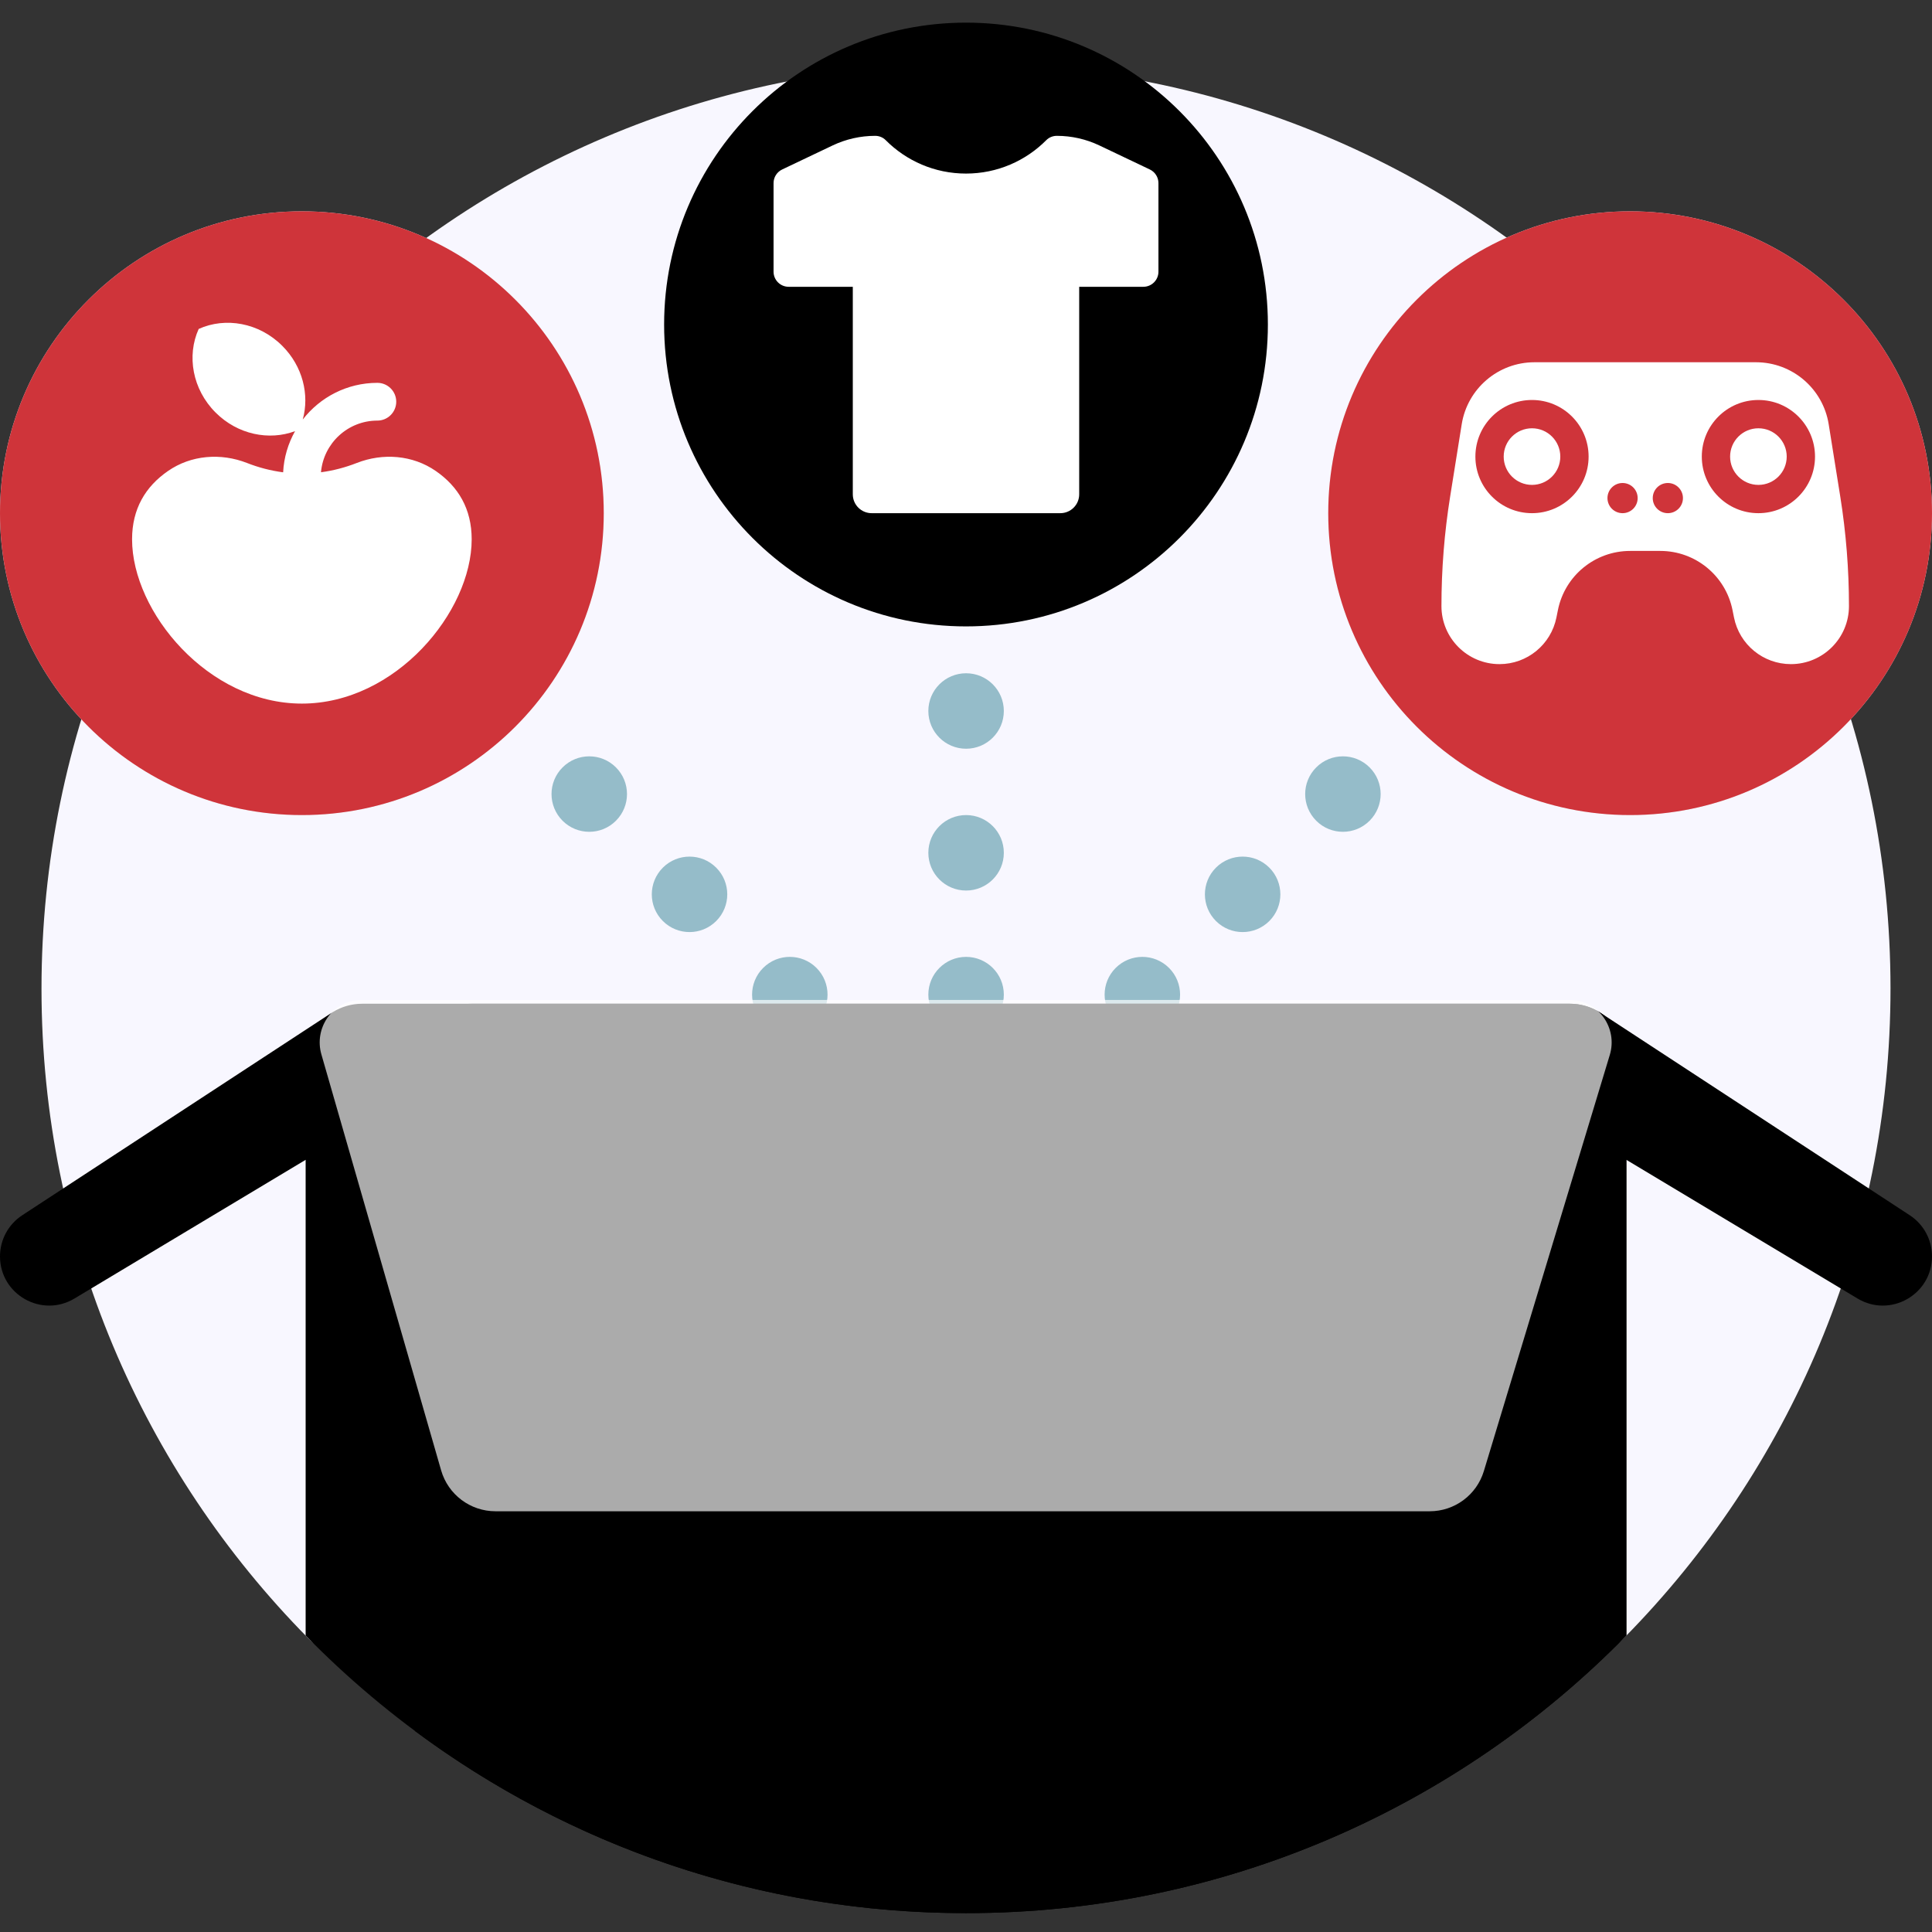 <?xml version="1.0" encoding="UTF-8"?> <svg xmlns="http://www.w3.org/2000/svg" width="100" height="100" viewBox="0 0 100 100" fill="none"><rect x="0" y="0" width="100" height="100" fill="#333333" stroke="none"/><path d="M2.148 51.172C2.148 24.779 23.516 3.377 49.895 3.32C76.441 3.264 97.837 24.599 97.852 51.145C97.859 64.24 92.605 76.106 84.089 84.751C82.694 86.166 80.466 86.29 78.883 85.089C70.856 79.003 60.85 75.391 50 75.391C39.127 75.391 29.102 79.019 21.067 85.128C19.504 86.316 17.312 86.17 15.932 84.773C7.41 76.132 2.148 64.267 2.148 51.172Z" fill="#F8F7FF"></path><path d="M51.958 51.481C51.958 52.56 51.083 53.434 50.005 53.434C48.926 53.434 48.051 52.56 48.051 51.481C48.051 50.403 48.926 49.528 50.005 49.528C51.083 49.528 51.958 50.403 51.958 51.481ZM50.005 42.188C48.926 42.188 48.051 43.062 48.051 44.141C48.051 45.22 48.926 46.094 50.005 46.094C51.083 46.094 51.958 45.22 51.958 44.141C51.958 43.062 51.083 42.188 50.005 42.188ZM50.005 34.848C48.926 34.848 48.051 35.722 48.051 36.801C48.051 37.88 48.926 38.754 50.005 38.754C51.083 38.754 51.958 37.88 51.958 36.801C51.958 35.722 51.083 34.848 50.005 34.848ZM39.5 50.1C38.737 50.863 38.737 52.1 39.5 52.862C40.263 53.625 41.499 53.625 42.262 52.862C43.024 52.1 43.024 50.863 42.262 50.1C41.499 49.337 40.263 49.337 39.5 50.1ZM34.309 44.91C33.546 45.673 33.546 46.91 34.309 47.672C35.072 48.435 36.309 48.435 37.071 47.672C37.834 46.91 37.834 45.673 37.071 44.91C36.309 44.147 35.072 44.147 34.309 44.91ZM29.119 39.72C28.356 40.482 28.356 41.719 29.119 42.482C29.882 43.245 31.119 43.245 31.881 42.482C32.644 41.719 32.644 40.482 31.881 39.72C31.119 38.957 29.882 38.957 29.119 39.72ZM70.89 39.72C70.127 38.957 68.89 38.957 68.128 39.72C67.365 40.482 67.365 41.719 68.128 42.482C68.89 43.245 70.127 43.245 70.89 42.482C71.653 41.719 71.653 40.482 70.89 39.72ZM62.937 44.91C62.175 45.673 62.175 46.91 62.937 47.672C63.7 48.435 64.937 48.435 65.7 47.672C66.462 46.91 66.462 45.673 65.7 44.91C64.937 44.147 63.7 44.147 62.937 44.91ZM57.747 50.1C56.984 50.863 56.984 52.1 57.747 52.862C58.51 53.625 59.746 53.625 60.509 52.862C61.272 52.1 61.272 50.863 60.509 50.1C59.746 49.337 58.51 49.337 57.747 50.1Z" fill="#95BCC9"></path><path d="M84.18 54.883V84.656C75.494 93.52 63.39 99.023 50 99.023C36.61 99.023 24.506 93.52 15.82 84.656V60.032L3.854 67.211C2.158 68.229 0 67.007 0 65.029C0 64.177 0.427 63.381 1.138 62.91L17.074 52.483C17.111 52.456 17.23 52.382 17.23 52.382C17.674 52.112 18.193 51.953 18.75 51.953H81.25C82.868 51.953 84.18 53.265 84.18 54.883Z" fill="black"></path><path d="M100 65.029C100 67.007 97.842 68.229 96.146 67.211L84.18 60.032V84.656C75.494 93.52 63.39 99.023 50 99.023C39.314 99.023 29.449 95.52 21.484 89.601V54.883C21.484 53.265 22.796 51.953 24.414 51.953H81.25C81.808 51.953 82.325 52.106 82.769 52.377C82.769 52.377 82.884 52.451 82.922 52.477L98.862 62.91C99.573 63.381 100 64.177 100 65.029Z" fill="black"></path><path d="M18.531 51.766C18.605 51.761 18.679 51.758 18.754 51.758H81.254H81.286C82.735 51.773 83.743 53.215 83.323 54.602L76.805 76.141C76.432 77.377 75.293 78.223 74.002 78.223H25.647C24.341 78.223 23.193 77.358 22.832 76.103L16.634 54.571C16.254 53.249 17.16 51.869 18.531 51.766Z" fill="white" fill-opacity="0.67"></path><path d="M65.625 16.797C65.625 25.427 58.63 32.422 50 32.422C41.37 32.422 34.375 25.427 34.375 16.797C34.375 8.167 41.37 1.172 50 1.172C58.63 1.172 65.625 8.167 65.625 16.797Z" fill="black"></path><path d="M54.701 7.031C55.464 7.031 56.216 7.201 56.905 7.529L59.515 8.772C59.788 8.902 59.961 9.177 59.961 9.477V14.062C59.961 14.494 59.611 14.844 59.18 14.844H55.859V25.586C55.859 26.125 55.422 26.562 54.883 26.562H45.117C44.578 26.562 44.141 26.125 44.141 25.586V14.844H40.82C40.389 14.844 40.039 14.494 40.039 14.062V9.478C40.039 9.177 40.212 8.902 40.485 8.772L43.095 7.529C43.784 7.201 44.537 7.031 45.299 7.031C45.502 7.031 45.7 7.109 45.843 7.254C46.905 8.322 48.375 8.984 50 8.984C51.625 8.984 53.095 8.322 54.157 7.253C54.3 7.109 54.498 7.031 54.701 7.031Z" fill="white"></path><path d="M31.25 26.562C31.25 35.192 24.255 42.188 15.625 42.188C6.995 42.188 0 35.192 0 26.562C0 17.933 6.995 10.938 15.625 10.938C24.255 10.938 31.25 17.933 31.25 26.562Z" fill="#ECE4EF"></path><path d="M31.25 26.562C31.25 35.192 24.255 42.188 15.625 42.188C6.995 42.188 0 35.192 0 26.562C0 17.933 6.995 10.938 15.625 10.938C24.255 10.938 31.25 17.933 31.25 26.562Z" fill="#CF343A"></path><path d="M24.414 27.914C24.414 31.671 20.479 36.418 15.625 36.418C10.771 36.418 6.836 31.671 6.836 27.914C6.836 26.337 7.529 25.185 8.694 24.38C9.892 23.549 11.43 23.433 12.789 23.965C13.385 24.199 14.01 24.363 14.655 24.447C14.694 23.676 14.915 22.951 15.273 22.315C13.926 22.82 12.3 22.494 11.159 21.353C9.956 20.151 9.658 18.41 10.284 17.026C11.668 16.4 13.409 16.698 14.611 17.901C15.668 18.957 16.026 20.431 15.671 21.714C16.566 20.56 17.963 19.816 19.532 19.816C20.071 19.816 20.509 20.253 20.509 20.793C20.509 21.332 20.071 21.77 19.532 21.77C18.002 21.77 16.744 22.948 16.614 24.444C17.254 24.36 17.872 24.196 18.462 23.965C19.82 23.433 21.358 23.549 22.557 24.379C23.721 25.185 24.414 26.337 24.414 27.914Z" fill="white"></path><path d="M100 26.562C100 35.192 93.005 42.188 84.375 42.188C75.745 42.188 68.75 35.192 68.75 26.562C68.75 17.933 75.745 10.938 84.375 10.938C93.005 10.938 100 17.933 100 26.562Z" fill="#ECE4EF"></path><path d="M100 26.562C100 35.192 93.005 42.188 84.375 42.188C75.745 42.188 68.75 35.192 68.75 26.562C68.75 17.933 75.745 10.938 84.375 10.938C93.005 10.938 100 17.933 100 26.562Z" fill="#CF343A"></path><path d="M80.761 23.633C80.761 24.442 80.105 25.098 79.296 25.098C78.487 25.098 77.831 24.442 77.831 23.633C77.831 22.824 78.487 22.168 79.296 22.168C80.105 22.168 80.761 22.824 80.761 23.633ZM91.015 22.168C90.206 22.168 89.55 22.824 89.55 23.633C89.55 24.442 90.206 25.098 91.015 25.098C91.824 25.098 92.48 24.442 92.48 23.633C92.48 22.824 91.824 22.168 91.015 22.168ZM95.702 31.37C95.702 33.03 94.356 34.375 92.697 34.375C91.265 34.375 90.031 33.364 89.751 31.959L89.675 31.58C89.318 29.798 87.754 28.516 85.937 28.516H84.374C82.558 28.516 80.993 29.798 80.637 31.58L80.561 31.959C80.279 33.364 79.047 34.375 77.614 34.375C75.954 34.375 74.609 33.029 74.609 31.37C74.609 29.47 74.76 27.573 75.06 25.697L75.658 21.96C75.954 20.11 77.549 18.75 79.422 18.75H90.89C92.762 18.75 94.357 20.11 94.653 21.96L95.251 25.697C95.551 27.573 95.702 29.47 95.702 31.37ZM82.226 23.633C82.226 22.015 80.914 20.703 79.296 20.703C77.678 20.703 76.366 22.015 76.366 23.633C76.366 25.251 77.678 26.562 79.296 26.562C80.914 26.562 82.226 25.251 82.226 23.633ZM84.765 25.781C84.765 25.349 84.415 25 83.984 25C83.552 25 83.202 25.349 83.202 25.781C83.202 26.213 83.552 26.562 83.984 26.562C84.415 26.562 84.765 26.213 84.765 25.781ZM87.109 25.781C87.109 25.349 86.759 25 86.327 25C85.895 25 85.546 25.349 85.546 25.781C85.546 26.213 85.895 26.562 86.327 26.562C86.759 26.562 87.109 26.213 87.109 25.781ZM93.945 23.633C93.945 22.015 92.633 20.703 91.015 20.703C89.397 20.703 88.085 22.015 88.085 23.633C88.085 25.251 89.397 26.562 91.015 26.562C92.633 26.562 93.945 25.251 93.945 23.633Z" fill="white"></path></svg> 
